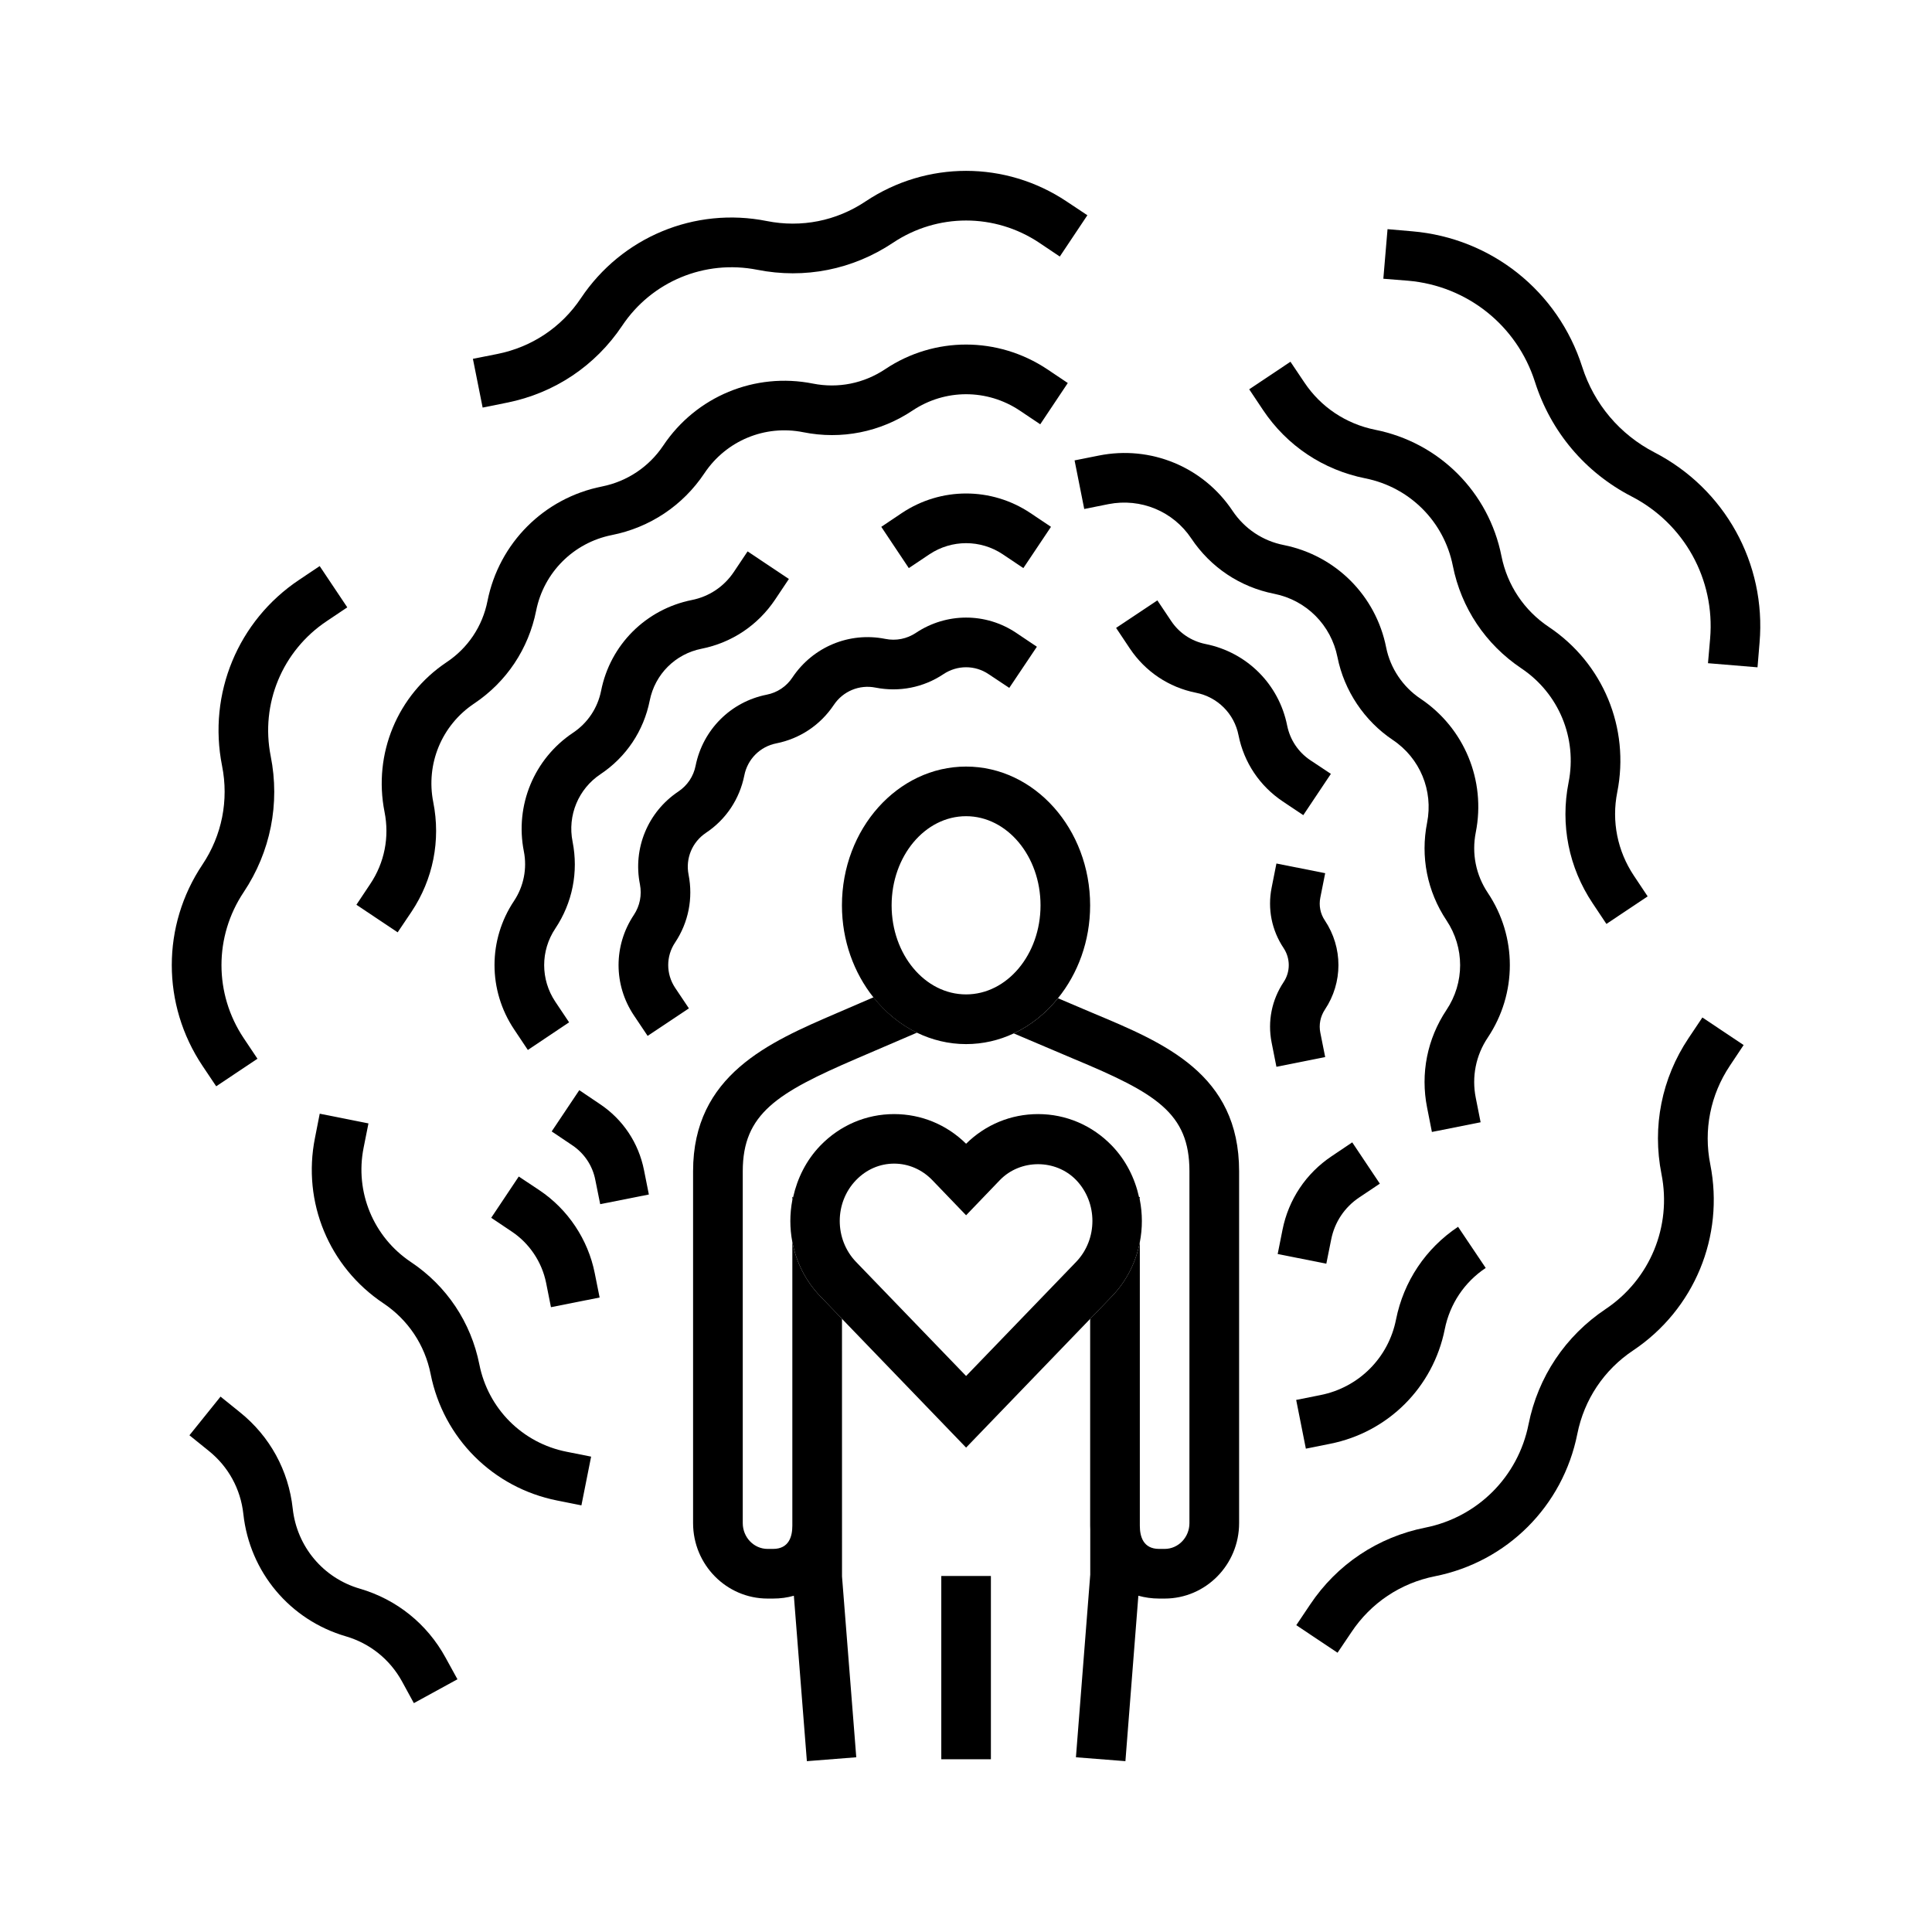 <svg width="80" height="80" viewBox="0 0 80 80" fill="none" xmlns="http://www.w3.org/2000/svg">
<path d="M69.919 42.988C68.805 44.654 68.409 46.651 68.798 48.614C69.23 50.784 68.321 52.977 66.485 54.206C64.82 55.319 63.686 57.014 63.294 58.976C62.864 61.145 61.184 62.825 59.017 63.256C57.054 63.647 55.359 64.778 54.248 66.443L53.676 67.295L55.385 68.436L55.959 67.585C56.764 66.374 57.995 65.552 59.42 65.269C62.404 64.676 64.717 62.365 65.313 59.378C65.597 57.953 66.416 56.724 67.627 55.917C70.157 54.222 71.411 51.201 70.819 48.214C70.534 46.788 70.823 45.338 71.629 44.131L72.2 43.273L70.492 42.132L69.919 42.988Z" fill="black"/>
<path d="M55.08 59.784C57.484 59.304 59.345 57.444 59.825 55.039C60.034 53.998 60.632 53.096 61.52 52.503L60.375 50.799C59.034 51.695 58.123 53.056 57.806 54.639C57.493 56.224 56.264 57.453 54.678 57.767L53.672 57.968L54.073 59.986L55.08 59.784Z" fill="black"/>
<path d="M55.122 51.322C55.264 50.607 55.675 49.99 56.282 49.584L57.136 49.013L55.993 47.303L55.141 47.876C54.079 48.586 53.355 49.669 53.106 50.922L52.906 51.926L54.92 52.327L55.122 51.322Z" fill="black"/>
<path d="M20.992 16.674C22.954 16.282 24.65 15.151 25.764 13.486C26.99 11.65 29.186 10.744 31.352 11.17C33.315 11.561 35.313 11.166 36.982 10.049C38.818 8.825 41.191 8.825 43.029 10.049L43.884 10.623L45.026 8.913L44.173 8.346C41.642 6.652 38.37 6.652 35.839 8.341C34.63 9.149 33.184 9.438 31.753 9.153C28.769 8.557 25.747 9.815 24.055 12.346C23.247 13.557 22.016 14.373 20.592 14.658L19.582 14.858L19.985 16.877L20.992 16.674Z" fill="black"/>
<path d="M8.952 44.981L10.661 43.84L10.091 42.988C8.864 41.151 8.864 38.777 10.091 36.941C11.202 35.275 11.601 33.274 11.209 31.309C10.779 29.144 11.687 26.951 13.526 25.722L14.38 25.149L13.237 23.44L12.382 24.013C9.854 25.703 8.6 28.724 9.195 31.711C9.479 33.136 9.191 34.592 8.383 35.8C6.69 38.326 6.69 41.598 8.383 44.131L8.952 44.981Z" fill="black"/>
<path d="M17.04 37.753C17.934 36.412 18.255 34.801 17.941 33.219C17.625 31.632 18.291 30.027 19.635 29.131C20.975 28.234 21.885 26.868 22.201 25.286C22.517 23.704 23.746 22.475 25.329 22.157C26.911 21.844 28.278 20.933 29.172 19.591C30.07 18.249 31.673 17.579 33.26 17.897C34.841 18.215 36.454 17.892 37.792 16.996C39.136 16.1 40.873 16.1 42.219 16.996L43.074 17.569L44.215 15.86L43.36 15.287C41.321 13.93 38.689 13.925 36.653 15.287C35.766 15.879 34.706 16.09 33.664 15.884C31.261 15.404 28.825 16.414 27.464 18.45C26.872 19.332 25.971 19.934 24.929 20.144C22.527 20.62 20.664 22.486 20.186 24.885C19.979 25.932 19.377 26.833 18.491 27.422C16.456 28.783 15.446 31.217 15.923 33.621C16.131 34.664 15.921 35.726 15.329 36.607L14.758 37.464L16.466 38.606L17.04 37.753Z" fill="black"/>
<path d="M37.346 21.242L36.492 21.815L37.632 23.524L38.488 22.951C39.41 22.338 40.601 22.338 41.521 22.951L42.375 23.524L43.519 21.815L42.664 21.242C41.05 20.165 38.962 20.165 37.346 21.242Z" fill="black"/>
<path d="M24.87 32.054C25.933 31.343 26.654 30.262 26.904 29.008C27.12 27.921 27.962 27.079 29.049 26.863C30.304 26.613 31.384 25.889 32.096 24.827L32.666 23.974L30.956 22.832L30.386 23.684C29.978 24.292 29.362 24.703 28.649 24.845C26.742 25.227 25.265 26.702 24.89 28.606C24.745 29.321 24.334 29.938 23.726 30.343C22.113 31.422 21.315 33.351 21.692 35.255C21.832 35.96 21.685 36.704 21.286 37.303C20.207 38.918 20.207 41.004 21.286 42.621L21.857 43.477L23.565 42.332L22.994 41.479C22.379 40.558 22.379 39.368 22.994 38.448C23.705 37.381 23.957 36.108 23.71 34.855C23.491 33.768 23.948 32.666 24.87 32.054Z" fill="black"/>
<path d="M28.512 36.215C28.38 35.549 28.66 34.869 29.231 34.486C30.062 33.934 30.625 33.087 30.821 32.107C30.953 31.436 31.473 30.912 32.147 30.781C33.126 30.585 33.969 30.022 34.527 29.189C34.905 28.622 35.586 28.337 36.256 28.473C37.236 28.665 38.235 28.47 39.065 27.916C39.636 27.534 40.371 27.534 40.937 27.916L41.792 28.484L42.935 26.78L42.081 26.207C40.818 25.358 39.185 25.365 37.923 26.207C37.55 26.455 37.102 26.544 36.658 26.455C35.167 26.157 33.663 26.785 32.816 28.047C32.568 28.425 32.186 28.68 31.744 28.766C30.256 29.061 29.104 30.216 28.804 31.705C28.717 32.146 28.463 32.526 28.087 32.777C26.827 33.62 26.201 35.128 26.498 36.617C26.584 37.063 26.496 37.508 26.247 37.885C25.402 39.149 25.402 40.778 26.247 42.043L26.817 42.894L28.526 41.754L27.955 40.902C27.574 40.328 27.574 39.593 27.955 39.027C28.508 38.195 28.705 37.2 28.512 36.215Z" fill="black"/>
<path d="M19.849 56.498C19.502 54.755 18.496 53.246 17.014 52.258C15.459 51.219 14.69 49.358 15.056 47.526L15.257 46.518L13.239 46.116L13.041 47.125C12.511 49.778 13.623 52.462 15.873 53.965C16.897 54.65 17.592 55.688 17.832 56.898C18.36 59.553 20.414 61.604 23.069 62.133L24.075 62.334L24.477 60.316L23.467 60.115C21.633 59.754 20.214 58.334 19.849 56.498Z" fill="black"/>
<path d="M56.538 19.808C58.372 20.175 59.794 21.594 60.159 23.431C60.506 25.174 61.512 26.677 62.991 27.672C64.546 28.71 65.317 30.565 64.951 32.402C64.605 34.145 64.958 35.922 65.947 37.401L66.518 38.258L68.226 37.117L67.656 36.261C66.973 35.237 66.727 34.007 66.967 32.803C67.495 30.148 66.382 27.466 64.135 25.962C63.111 25.278 62.414 24.234 62.173 23.03C61.648 20.375 59.591 18.319 56.939 17.795C55.732 17.55 54.689 16.855 54.007 15.831L53.435 14.979L51.727 16.12L52.298 16.976C53.287 18.456 54.792 19.46 56.538 19.808Z" fill="black"/>
<path d="M22.335 49.285L21.481 48.717L20.34 50.426L21.194 50.999C21.923 51.485 22.439 52.258 22.613 53.119L22.814 54.128L24.829 53.727L24.627 52.719C24.351 51.327 23.516 50.073 22.335 49.285Z" fill="black"/>
<path d="M44.896 21.076L45.904 20.874C47.233 20.615 48.577 21.169 49.328 22.295C50.129 23.495 51.349 24.308 52.759 24.587C54.089 24.851 55.117 25.879 55.382 27.212C55.659 28.602 56.495 29.851 57.673 30.64C58.799 31.393 59.355 32.735 59.093 34.066C58.812 35.477 59.098 36.912 59.896 38.111C60.649 39.238 60.649 40.693 59.896 41.819C59.098 43.014 58.812 44.454 59.093 45.863L59.292 46.872L61.309 46.471L61.109 45.462C60.934 44.591 61.11 43.699 61.608 42.96C62.823 41.137 62.823 38.788 61.608 36.972C61.111 36.229 60.935 35.341 61.109 34.465C61.534 32.32 60.636 30.146 58.818 28.93C58.087 28.441 57.569 27.668 57.398 26.81C56.971 24.662 55.309 23.002 53.162 22.57C52.289 22.399 51.535 21.895 51.039 21.155C49.825 19.334 47.65 18.433 45.504 18.863L44.496 19.064L44.896 21.076Z" fill="black"/>
<path d="M24.839 45.716L23.987 45.142L22.844 46.85L23.698 47.424C24.195 47.758 24.535 48.266 24.65 48.855L24.853 49.862L26.868 49.462L26.667 48.453C26.443 47.326 25.795 46.353 24.839 45.716Z" fill="black"/>
<path d="M53.966 33.754L55.109 32.044L54.255 31.477C53.757 31.142 53.418 30.632 53.299 30.046C52.959 28.334 51.634 27.011 49.922 26.668C49.333 26.549 48.828 26.213 48.494 25.712L47.924 24.861L46.215 26L46.785 26.854C47.423 27.807 48.394 28.46 49.522 28.685C50.417 28.861 51.11 29.552 51.285 30.448C51.511 31.574 52.159 32.543 53.114 33.184L53.966 33.754Z" fill="black"/>
<path d="M54.672 42.763C54.605 42.431 54.672 42.092 54.86 41.807C55.609 40.687 55.609 39.237 54.86 38.115C54.672 37.838 54.605 37.499 54.672 37.166L54.873 36.157L52.854 35.756L52.654 36.764C52.482 37.635 52.659 38.522 53.151 39.257C53.436 39.687 53.436 40.242 53.151 40.668C52.659 41.407 52.483 42.293 52.654 43.165L52.854 44.174L54.873 43.771L54.672 42.763Z" fill="black"/>
<path d="M68.504 18.731C67.07 17.987 66.01 16.733 65.517 15.195C64.518 12.06 61.757 9.857 58.478 9.578L57.455 9.489L57.281 11.542L58.307 11.624C60.752 11.835 62.814 13.476 63.56 15.816C64.217 17.878 65.637 19.563 67.561 20.557C69.741 21.683 71.02 23.989 70.813 26.438L70.724 27.462L72.775 27.632L72.86 26.608C73.138 23.332 71.425 20.239 68.504 18.731Z" fill="black"/>
<path d="M14.898 65.783C13.382 65.342 12.293 64.04 12.121 62.468C11.949 60.886 11.172 59.471 9.933 58.477L9.132 57.831L7.844 59.432L8.647 60.08C9.455 60.729 9.964 61.656 10.077 62.694C10.338 65.093 12.003 67.081 14.322 67.757C15.321 68.05 16.143 68.711 16.646 69.623L17.137 70.523L18.942 69.535L18.447 68.634C17.684 67.241 16.425 66.228 14.898 65.783Z" fill="black"/>
<path d="M45.258 41.951L43.809 41.335C43.304 41.959 42.681 42.463 41.977 42.791L44.46 43.845C47.866 45.264 49.252 46.087 49.252 48.498V63.069C49.252 63.657 48.792 64.137 48.226 64.137H47.996C47.335 64.137 47.198 63.618 47.198 63.177V51.435C47.038 52.258 46.654 53.042 46.04 53.679L45.141 54.611V63.177C45.141 63.231 45.144 63.281 45.145 63.328V65.2L44.626 71.82L44.552 72.765L46.601 72.926L47.137 66.076C47.403 66.149 47.692 66.193 47.996 66.193H48.226C49.926 66.193 51.309 64.792 51.309 63.068V48.497C51.307 44.476 48.23 43.193 45.258 41.951Z" fill="black"/>
<path d="M47.197 49.569H47.164C47.173 49.607 47.19 49.644 47.197 49.683V49.569Z" fill="black"/>
<path d="M34.865 54.61L33.968 53.679C33.353 53.04 32.968 52.253 32.809 51.43V63.177C32.809 63.617 32.673 64.137 32.011 64.137H31.784C31.216 64.137 30.756 63.657 30.756 63.069V48.498C30.756 46.111 32.189 45.249 35.456 43.84L37.97 42.76C37.276 42.425 36.664 41.92 36.17 41.296L34.644 41.954C31.857 43.153 28.699 44.51 28.699 48.497V63.068C28.699 64.792 30.083 66.193 31.785 66.193H32.012C32.316 66.193 32.605 66.153 32.872 66.076L33.411 72.926L35.456 72.765L35.382 71.82L34.866 65.278L34.865 54.61Z" fill="black"/>
<path d="M32.809 49.565V49.691C32.817 49.647 32.835 49.607 32.844 49.565H32.809Z" fill="black"/>
<path d="M37.967 42.761C38.592 43.063 39.281 43.234 40.003 43.234C40.702 43.234 41.368 43.077 41.975 42.792C42.679 42.464 43.302 41.96 43.807 41.336C44.632 40.317 45.14 38.97 45.14 37.49C45.14 34.321 42.836 31.742 40.003 31.742C37.171 31.742 34.863 34.321 34.863 37.49C34.863 38.952 35.36 40.284 36.166 41.298C36.661 41.92 37.273 42.426 37.967 42.761ZM36.92 37.489C36.92 35.452 38.301 33.797 40.003 33.797C41.702 33.797 43.086 35.451 43.086 37.489C43.086 39.526 41.702 41.176 40.003 41.176C38.301 41.177 36.92 39.526 36.92 37.489Z" fill="black"/>
<path d="M38.977 65.258V71.82V72.847H41.031V71.82V65.258H38.977Z" fill="black"/>
<path d="M47.198 49.684C47.191 49.645 47.174 49.608 47.165 49.57C46.993 48.791 46.626 48.047 46.042 47.44C45.227 46.596 44.14 46.132 42.985 46.132C41.863 46.132 40.808 46.566 40.004 47.36C39.199 46.566 38.143 46.132 37.024 46.132C35.866 46.132 34.78 46.596 33.965 47.44C33.383 48.045 33.018 48.787 32.844 49.565C32.835 49.606 32.817 49.647 32.809 49.691C32.699 50.265 32.699 50.856 32.809 51.43C32.968 52.253 33.353 53.04 33.967 53.678L34.865 54.61L40.004 59.942L45.141 54.612L46.04 53.679C46.654 53.043 47.038 52.259 47.198 51.436C47.311 50.857 47.31 50.261 47.198 49.684ZM40.004 56.977L35.446 52.252C34.547 51.316 34.547 49.798 35.446 48.868C35.869 48.427 36.43 48.183 37.024 48.183C37.617 48.183 38.178 48.427 38.601 48.863L40.004 50.322L41.405 48.863C42.254 47.988 43.714 47.988 44.561 48.863C45.459 49.798 45.459 51.316 44.561 52.252L40.004 56.977Z" fill="black"/>
</svg>
